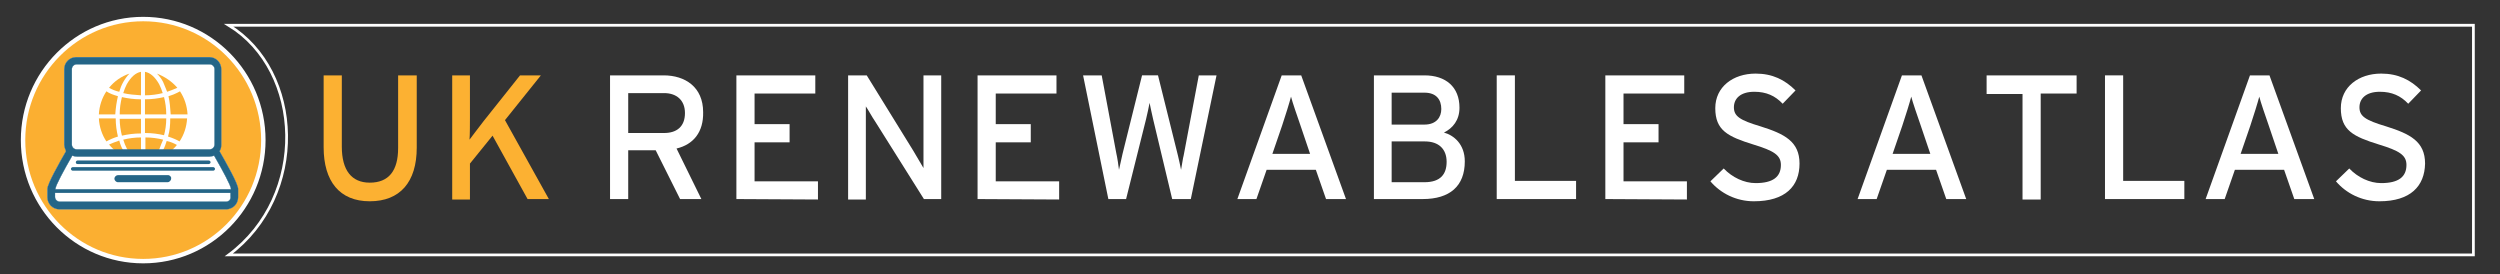 <?xml version="1.0" encoding="utf-8"?>
<!-- Generator: Adobe Illustrator 22.0.0, SVG Export Plug-In . SVG Version: 6.00 Build 0)  -->
<svg version="1.1" id="Layer_1" xmlns="http://www.w3.org/2000/svg" xmlns:xlink="http://www.w3.org/1999/xlink" x="0px" y="0px"
	 viewBox="0 0 563.9 61.9" style="enable-background:new 0 0 563.9 61.9;" xml:space="preserve">
<rect x="0" y="0" width="563.9" height="61.9" fill="#333333" stroke="none"/>
<style type="text/css">
	.st0{display:none;}
	.st1{display:inline;fill:#2E3192;stroke:#000000;}
	.st2{fill:none;stroke:#FFFFFF;stroke-width:0.619;}
	.st3{fill:#FBAF31;stroke:#FFFFFF;}
	.st4{fill:#FFFFFF;}
	.st5{fill:#246587;}
	.st6{clip-path:url(#SVGID_2_);}
	.st7{fill:#FBAF31;}
	.st8{fill:#246587;stroke:#246587;stroke-width:6.820000e-02;stroke-miterlimit:10;}
	.st9{fill:#FCB132;}
</style>
<g id="Layer_1_1_" class="st0">
	<rect x="-90.9" y="-103.9" class="st1" width="634.4" height="425.6"/>
</g>
<title>coast risk</title>
<g id="Layer_1_2_">
	<g id="Layer_1_3_">
	</g>
	<path class="st2" d="M51.6,57.5h506.3V5.7H51.6C68.4,16,69.6,44.1,51.6,57.5z"/>
	<g>
		<title>coast risk</title>
		<ellipse class="st3" cx="32.3" cy="31.6" rx="27.1" ry="27.3"/>
		<path class="st4" d="M49.5,34.1c0.3-0.4,0.4-0.9,0.4-1.5v-17c0-1.5-1.2-2.7-2.7-2.7h-30c-1.5,0-2.7,1.2-2.7,2.7v17
			c0,0.5,0.2,1,0.4,1.5c-1.6,2.8-4.2,7.4-4.2,8.5v1.9c0,1.5,1.2,2.7,2.7,2.7H51c1.5,0,2.7-1.2,2.7-2.7v-1.9
			C53.7,41.5,51.1,36.9,49.5,34.1z"/>
		<path class="st5" d="M37.9,39.5H26.6c-0.4,0-0.8,0.4-0.8,0.8c0,0.4,0.4,0.8,0.8,0.8h11.2c0.4,0,0.8-0.4,0.8-0.8
			C38.7,39.9,38.3,39.5,37.9,39.5z"/>
		<path class="st5" d="M17.5,37h29.6c0.2,0,0.4-0.2,0.4-0.4c0-0.2-0.2-0.4-0.4-0.4H17.5c-0.2,0-0.4,0.2-0.4,0.4
			C17.1,36.8,17.2,37,17.5,37z"/>
		<path class="st5" d="M16.4,38.5h31.7c0.2,0,0.4-0.2,0.4-0.4c0-0.2-0.2-0.4-0.4-0.4H16.4c-0.2,0-0.4,0.2-0.4,0.4
			C16,38.3,16.2,38.5,16.4,38.5z"/>
		<g>
			<g>
				<g>
					<g>
						<defs>
							<rect id="SVGID_1_" x="19.5" y="15.3" width="26.4" height="18.5"/>
						</defs>
						<clipPath id="SVGID_2_">
							<use xlink:href="#SVGID_1_"  style="overflow:visible;"/>
						</clipPath>
						<g class="st6">
							<path class="st7" d="M28.6,33.5c0.9,1.6,2,2.6,3.2,2.8V31c-1.4,0-2.8,0.2-4,0.5C28,32.2,28.3,32.9,28.6,33.5z"/>
							<path class="st7" d="M27.5,30.6c1.3-0.3,2.7-0.5,4.3-0.5v-3.3H27C27,28.1,27.2,29.4,27.5,30.6z"/>
							<path class="st7" d="M27,25.8h4.8v-3.4c-1.6,0-3-0.2-4.3-0.5C27.2,23.1,27,24.4,27,25.8z"/>
							<path class="st7" d="M28.6,19c-0.3,0.6-0.6,1.3-0.8,2c1.2,0.3,2.6,0.4,4,0.5v-5.3C30.6,16.4,29.5,17.4,28.6,19z"/>
							<path class="st7" d="M26.6,21.7c-1-0.3-1.9-0.6-2.6-1.1c-1,1.5-1.6,3.3-1.7,5.2H26C26.1,24.3,26.3,23,26.6,21.7z"/>
							<path class="st7" d="M27.8,18.5c0.4-0.7,0.9-1.4,1.4-1.9c-1.8,0.6-3.4,1.7-4.6,3.2c0.7,0.4,1.4,0.7,2.3,0.9
								C27.1,20,27.4,19.2,27.8,18.5z"/>
							<path class="st7" d="M37.7,20.7c0.9-0.3,1.6-0.6,2.3-0.9c-1.2-1.4-2.8-2.5-4.6-3.2c0.5,0.5,1,1.1,1.4,1.9
								C37.1,19.2,37.4,20,37.7,20.7z"/>
							<path class="st7" d="M26.9,31.7c-0.9,0.3-1.6,0.6-2.3,0.9c1.2,1.5,2.8,2.6,4.6,3.2c-0.5-0.5-1-1.1-1.4-1.9
								C27.4,33.3,27.1,32.5,26.9,31.7z"/>
							<path class="st7" d="M26.1,26.7h-3.8c0.1,1.9,0.7,3.7,1.7,5.2c0.7-0.4,1.6-0.8,2.6-1.1C26.3,29.5,26.1,28.2,26.1,26.7z"/>
							<path class="st7" d="M36.7,34c-0.4,0.7-0.9,1.4-1.4,1.9c1.8-0.6,3.4-1.7,4.6-3.2c-0.7-0.4-1.4-0.7-2.3-0.9
								C37.4,32.5,37.1,33.3,36.7,34z"/>
							<path class="st7" d="M38.5,25.8h3.8c-0.1-1.9-0.7-3.7-1.7-5.2c-0.7,0.4-1.6,0.8-2.6,1.1C38.3,23,38.4,24.3,38.5,25.8z"/>
							<path class="st7" d="M37.9,30.8c1,0.3,1.9,0.7,2.6,1.1c1-1.5,1.6-3.3,1.7-5.2h-3.8C38.4,28.2,38.3,29.5,37.9,30.8z"/>
							<path class="st7" d="M37,21.9c-1.3,0.3-2.7,0.5-4.3,0.5v3.4h4.8C37.5,24.4,37.3,23.1,37,21.9z"/>
							<path class="st7" d="M36.8,31.5c-1.2-0.3-2.6-0.5-4-0.5v5.3c1.2-0.2,2.3-1.2,3.2-2.8C36.2,32.9,36.5,32.2,36.8,31.5z"/>
							<path class="st7" d="M35.9,19c-0.9-1.6-2-2.6-3.2-2.8v5.3c1.4,0,2.8-0.2,4-0.5C36.5,20.3,36.2,19.6,35.9,19z"/>
							<path class="st7" d="M37.5,26.7h-4.8v3.3c1.6,0,3,0.2,4.3,0.5C37.3,29.4,37.5,28.1,37.5,26.7z"/>
						</g>
					</g>
				</g>
			</g>
		</g>
		<path class="st8" d="M49.5,34.1c0.3-0.4,0.4-0.9,0.4-1.5v-17c0-1.5-1.2-2.7-2.7-2.7h-30c-1.5,0-2.7,1.2-2.7,2.7v17
			c0,0.5,0.2,1,0.4,1.5c-1.6,2.8-4.2,7.4-4.2,8.5v1.9c0,1.5,1.2,2.7,2.7,2.7H51c1.5,0,2.7-1.2,2.7-2.7v-1.9
			C53.7,41.5,51.1,36.9,49.5,34.1z M16.2,15.6c0-0.6,0.5-1.1,1.1-1.1h30c0.6,0,1.1,0.5,1.1,1.1v17c0,0.6-0.5,1.1-1.1,1.1h-30
			c-0.6,0-1.1-0.5-1.1-1.1L16.2,15.6L16.2,15.6z M16.3,35.1c0.3,0.1,0.6,0.2,1,0.2h30c0.3,0,0.7-0.1,1-0.2c1.9,3.3,3.8,6.8,3.8,7.5
			v0.1H12.5v-0.1C12.5,41.9,14.4,38.4,16.3,35.1z M51,45.5H13.5c-0.6,0-1.1-0.5-1.1-1.1v-0.9H52v0.9C52.1,45,51.6,45.5,51,45.5z"/>
	</g>
</g>
<g id="Layer_2_1_">
	<g>
		<path class="st9" d="M83.4,45.4c-6.8,0-10.4-4.5-10.4-12.2V17h4.1v16.1c0,5.3,2.2,8.1,6.3,8.1c4.3,0,6.4-2.7,6.4-7.8V17H94v16.3
			C94,41.1,90.2,45.4,83.4,45.4z"/>
		<path class="st9" d="M119,44.9l-7.9-14.3l-5.1,6.3v8.1h-4V17h4v9.6c0,1,0,4.1-0.1,4.9c0.5-0.7,2.3-3,3.2-4.2l8.2-10.3h4.7
			l-8.1,10.1l9.9,17.8L119,44.9L119,44.9z"/>
		<path class="st4" d="M152.6,33.5l5.6,11.4h-4.8l-5.5-11h-6.2v11h-4.1V17h12.1c4.8,0,8.9,2.6,8.9,8.3
			C158.7,29.8,156.4,32.6,152.6,33.5z M149.8,21h-8.1v9h8.1c2.8,0,4.7-1.4,4.7-4.5C154.5,22.6,152.6,21,149.8,21z"/>
		<path class="st4" d="M166.1,44.9V17h17.8v4.1h-13.7V28h7.9v4.1h-7.9v8.8h14.3v4.1L166.1,44.9L166.1,44.9z"/>
		<path class="st4" d="M208.4,44.9l-11-17.5c-0.7-1-1.6-2.7-2.1-3.4c0,1,0,4.9,0,6.5v14.5h-4V17h4.2l10.5,17
			c0.7,1.2,1.9,3.2,2.3,3.9c0-1,0-5,0-6.6V17h4v27.9H208.4z"/>
		<path class="st4" d="M220.5,44.9V17h17.8v4.1h-13.7V28h7.9v4.1h-7.9v8.8h14.3v4.1L220.5,44.9L220.5,44.9z"/>
		<path class="st4" d="M268.6,44.9h-4.2l-4.3-18c-0.2-1-0.7-3-0.8-3.7c-0.1,0.7-0.6,2.8-0.8,3.7l-4.5,18H250L244.3,17h4.2l3.3,17.6
			c0.2,0.8,0.5,2.8,0.6,3.7c0.2-0.9,0.6-2.8,0.8-3.6l4.4-17.7h3.6l4.5,18.1c0.2,0.8,0.5,2.2,0.7,3.2c0.2-1,0.4-2.6,0.6-3.3l3.4-18h4
			L268.6,44.9z"/>
		<path class="st4" d="M299.1,44.9l-2.3-6.6h-11.1l-2.3,6.6h-4.3l10-27.9h4.4l10.1,27.9H299.1z M293.3,28.2c-0.7-2-1.8-5.2-2.1-6.4
			c-0.3,1.2-1.3,4.4-2,6.5l-2.2,6.4h8.5L293.3,28.2z"/>
		<path class="st4" d="M320.9,44.9h-11V17h11.4c4.8,0,7.9,2.6,7.9,7.3c0,2.8-1.5,4.6-3.5,5.6c2.2,0.6,4.7,2.6,4.7,6.5
			C330.4,42,327,44.9,320.9,44.9z M321.3,20.9h-7.4v7.2h7.4c2.7,0,3.8-1.7,3.8-3.5C325.1,22.5,324,20.9,321.3,20.9z M321.4,31.9
			h-7.5v9.2h7.4c3.7,0,5-1.9,5-4.6C326.3,33.6,324.5,31.9,321.4,31.9z"/>
		<path class="st4" d="M337.6,44.9V17h4.1v23.8h13.8v4.1L337.6,44.9L337.6,44.9z"/>
		<path class="st4" d="M362.1,44.9V17h17.8v4.1h-13.7V28h7.9v4.1h-7.9v8.8h14.3v4.1L362.1,44.9L362.1,44.9z"/>
		<path class="st4" d="M395.6,45.4c-4,0-7.5-1.8-9.8-4.5l3-2.9c1.9,2,4.6,3.3,7.2,3.3c3.9,0,5.7-1.4,5.7-4.1c0-2.2-1.6-3.2-6.2-4.6
			c-5.8-1.8-8.6-3.2-8.6-8.2c0-4.8,4-7.8,9.1-7.8c3.8,0,6.6,1.4,9,3.8l-2.9,3c-1.7-1.8-3.7-2.7-6.4-2.7c-3.2,0-4.6,1.6-4.6,3.5
			c0,2,1.3,2.9,6,4.3c5.4,1.7,8.8,3.4,8.8,8.4C405.9,42,402.7,45.4,395.6,45.4z"/>
		<path class="st4" d="M439,44.9l-2.3-6.6h-11.1l-2.3,6.6H419l10-27.9h4.4l10.1,27.9H439z M433.2,28.2c-0.7-2-1.8-5.2-2.1-6.4
			c-0.3,1.2-1.3,4.4-2,6.5l-2.2,6.4h8.5L433.2,28.2z"/>
		<path class="st4" d="M460.3,21.2v23.8h-4.1V21.2h-8.1V17h20.3v4.1H460.3z"/>
		<path class="st4" d="M474.8,44.9V17h4.1v23.8h13.8v4.1L474.8,44.9L474.8,44.9z"/>
		<path class="st4" d="M517.5,44.9l-2.3-6.6h-11.1l-2.3,6.6h-4.3l10-27.9h4.4l10.1,27.9H517.5z M511.7,28.2c-0.7-2-1.8-5.2-2.1-6.4
			c-0.3,1.2-1.3,4.4-2,6.5l-2.2,6.4h8.5L511.7,28.2z"/>
		<path class="st4" d="M536.7,45.4c-4,0-7.5-1.8-9.8-4.5l3-2.9c1.9,2,4.6,3.3,7.2,3.3c3.9,0,5.7-1.4,5.7-4.1c0-2.2-1.6-3.2-6.2-4.6
			c-5.8-1.8-8.6-3.2-8.6-8.2c0-4.8,4-7.8,9.1-7.8c3.8,0,6.6,1.4,9,3.8l-2.9,3c-1.7-1.8-3.7-2.7-6.4-2.7c-3.2,0-4.6,1.6-4.6,3.5
			c0,2,1.3,2.9,6,4.3c5.4,1.7,8.8,3.4,8.8,8.4C546.9,42,543.7,45.4,536.7,45.4z"/>
	</g>
</g>
</svg>
